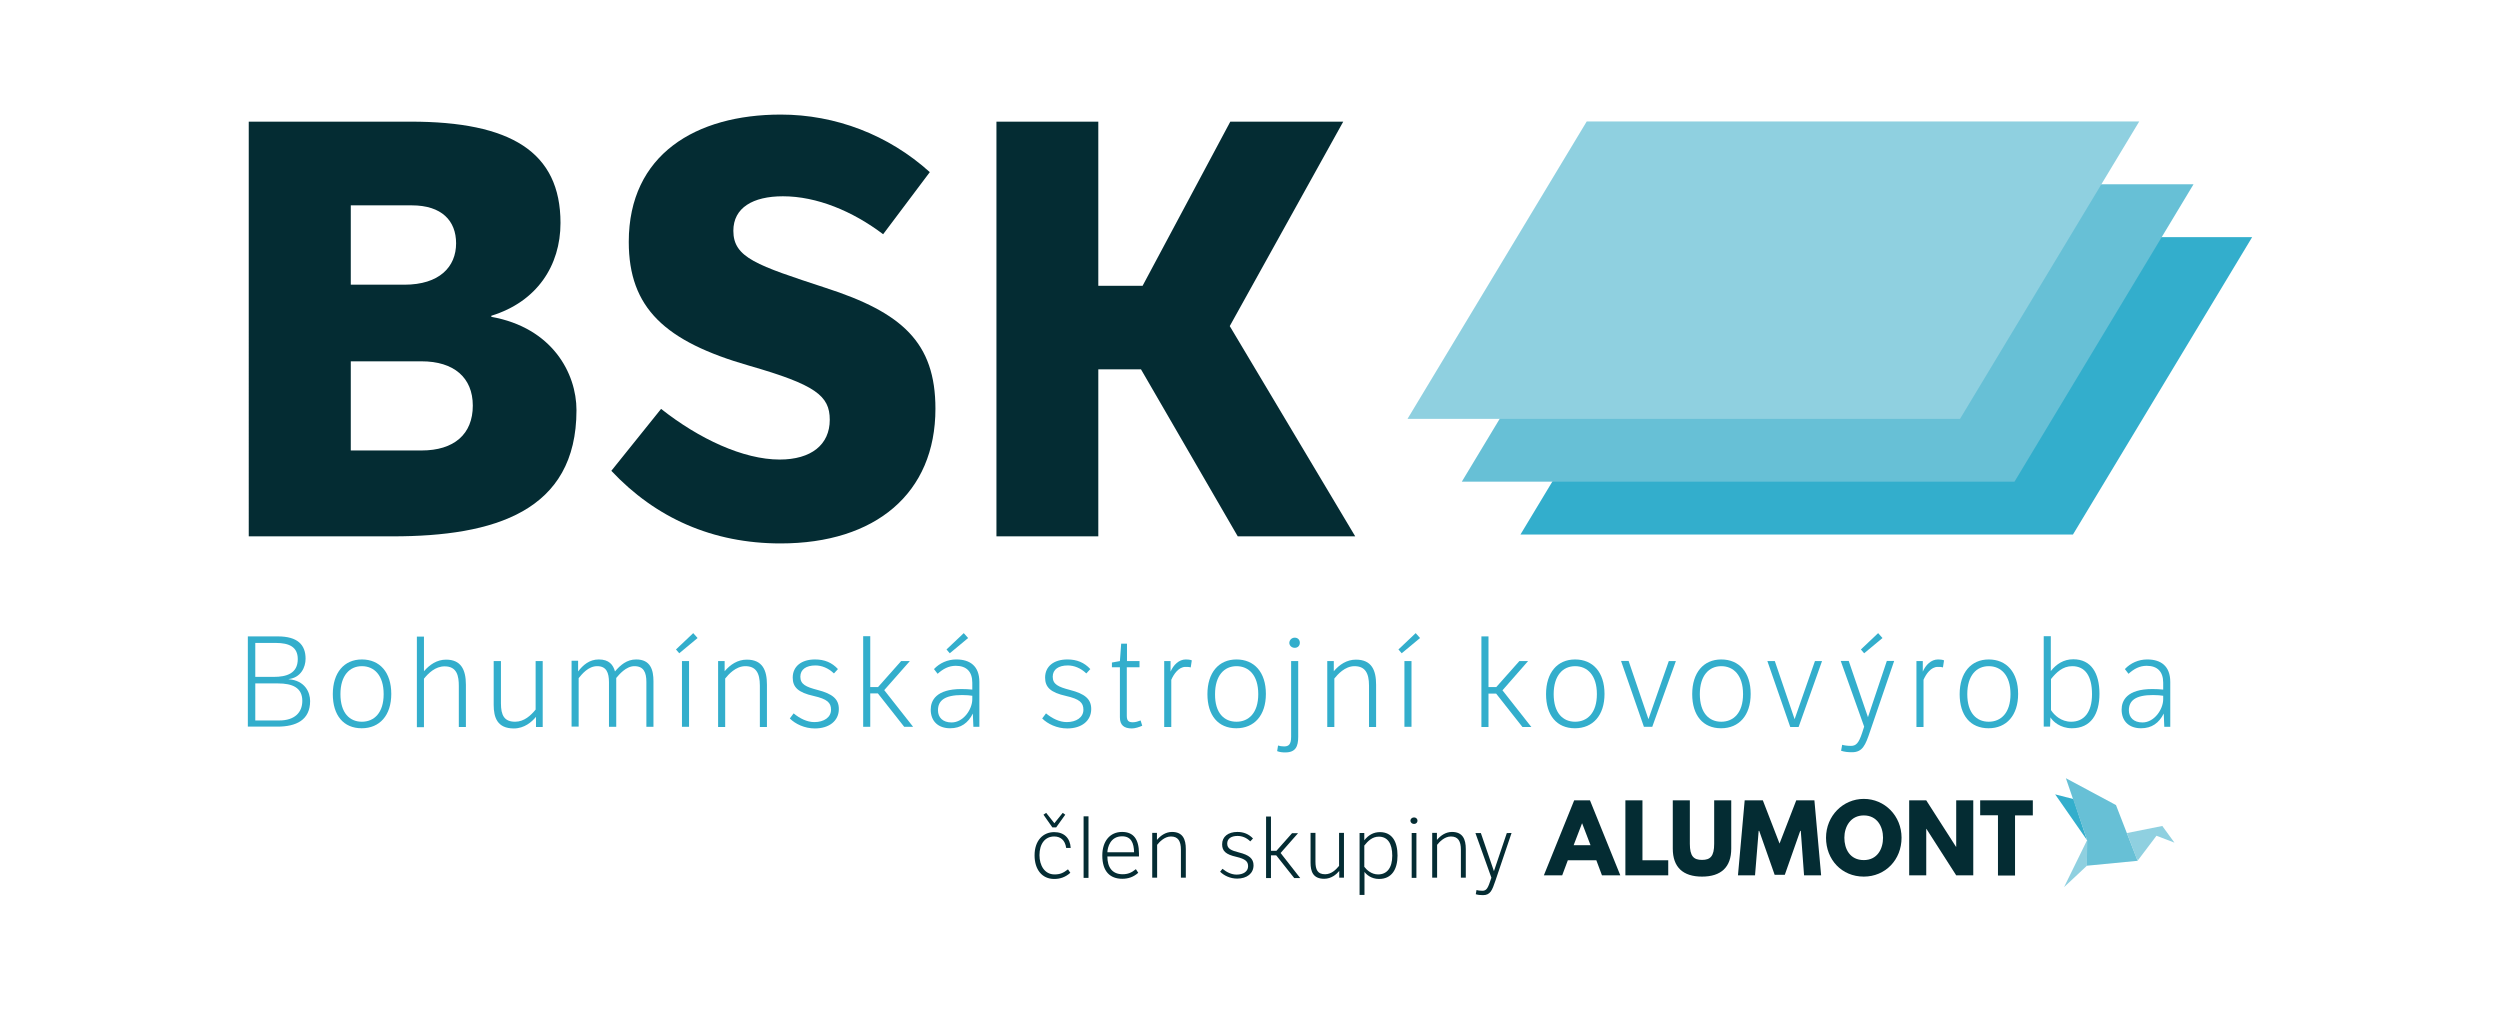 <svg version="1.1" id="Vrstva_1" xmlns="http://www.w3.org/2000/svg" xmlns:xlink="http://www.w3.org/1999/xlink" x="0px" y="0px"
	 viewBox="0 0 1376.9 560" style="enable-background:new 0 0 1376.9 560;" xml:space="preserve">
<style type="text/css">
	.st0{fill:#33AECC;}
	.st1{fill:#67C0D6;}
	.st2{fill:#8FD0E0;}
	.st3{fill:#042C33;}
</style>
<g>
	<g>
		<path class="st0" d="M136.5,350.5H153c10.9,0,15.3,4.6,15.3,12.3c0,4.7-2.6,10.4-9.3,11.2c0,0.1,0,0.1,0,0.1
			c8.9,0.7,11.8,7.1,11.8,12c0,10.5-7.7,14.1-18,14.1h-16.3V350.5z M140.6,354v18.8h10.2c6.9,0,13.2-1.8,13.2-9.8
			c0-6.6-4.6-8.9-12.1-8.9H140.6z M140.6,396.8h13.2c8.5,0,12.7-4.4,12.7-10.8c0-7.3-5.5-9.6-13.4-9.6h-12.5V396.8z"/>
		<path class="st0" d="M199.3,363.2c9.8,0,16.2,7,16.2,19c0,11.8-6.4,18.9-16.3,18.9c-10,0-15.9-7.1-15.9-18.8
			C183.3,370.5,189.5,363.2,199.3,363.2z M199.3,397.5c6.7,0,12-4.8,12-15.2c0-10.5-5.3-15.4-12-15.4c-6.7,0-11.8,5.1-11.8,15.4
			C187.5,392.7,192.6,397.5,199.3,397.5z"/>
		<path class="st0" d="M233.5,350.5v19.2c3.1-3.6,7.1-6.4,12.2-6.4c8,0,10.9,5.3,10.9,13.8v23.3h-3.9v-22.6c0-5.3-0.9-10.8-7.8-10.8
			c-5.1,0-8.9,3.7-11.4,6.8v26.7h-3.9v-49.9H233.5z"/>
		<path class="st0" d="M295.2,400.3v-5.5c-2.3,2.8-6.4,6.4-12.2,6.4c-9.1,0-11.1-6-11.1-13v-24.1h4v23.3c0,6.5,1.8,10.1,7.8,10.1
			c5,0,8.7-3.5,11.3-6.7v-26.7h3.9v36.3H295.2z"/>
		<path class="st0" d="M318.4,364.1v5.7c2.7-3.5,6.2-6.6,11.4-6.6c5.6,0,7.9,2.9,8.9,6.6c3-3.5,6.5-6.6,11.7-6.6
			c7.9,0,9.5,5.8,9.5,12v25.1H356v-24.7c0-5.3-1.5-8.7-6.6-8.7c-4.6,0-8.4,4.6-10,6.5v26.9h-4v-24.5c0-5.3-1.4-8.9-6.5-8.9
			c-4.9,0-8.4,4.4-10.2,6.6v26.7h-3.9v-36.3H318.4z"/>
		<path class="st0" d="M381.8,348.7l2.4,2.7l-10.1,8.4l-1.8-2.1L381.8,348.7z M379.5,400.3h-3.9v-36.2h3.9V400.3z"/>
		<path class="st0" d="M399.1,364.1v5.6c3.1-3.7,7.2-6.4,12.2-6.4c8.7,0,11.1,5.9,11.1,13.8v23.3h-3.9v-22.8c0-7.1-2.3-10.7-8-10.7
			c-5.3,0-9.3,4.6-11.1,6.8v26.7h-3.9v-36.3H399.1z"/>
		<path class="st0" d="M437.1,392.9c3.4,2.8,7.4,4.8,11.4,4.8c5.3,0,9.2-2.6,9.2-6.8c0-3.9-2.1-5.9-9.6-7.6
			c-8.5-1.9-11.5-4.8-11.5-10.1c0-6.2,4.8-10,12.3-10c5.2,0,9.3,1.7,12.6,5.3l-2.2,2.4c-3.1-3-6.8-4.4-10.2-4.4
			c-5.1,0-8.3,2.2-8.3,6.2c0,4.2,3,5.6,9.5,7.3c8.2,2.1,11.7,5,11.7,10.5c0,6.5-5.3,10.7-13.2,10.7c-5.7,0-10.8-2.5-13.8-5.5
			L437.1,392.9z"/>
		<path class="st0" d="M479.2,378.4h4.4l12.7-14.3h4.8L487,380.1l15.9,20.2H498l-14.5-18.4h-4.2v18.4h-3.9v-49.9h3.9V378.4z"/>
		<path class="st0" d="M539.5,400.3h-3.4l-0.3-7.3c-2.6,5.2-6.6,8.1-12.5,8.1c-6.4,0-10.7-3.7-10.7-10.3c0-4.9,2.9-11.3,16.9-11.3
			c2.2,0,3.9,0.1,6,0.3V376c0-6.1-3.2-9.3-9.1-9.3c-3.9,0-7,1.7-10,4.4l-2-2.6c3.1-3.3,7.5-5.3,12.3-5.3c7.5,0,12.7,3.6,12.7,12.4
			V400.3z M535.5,383.2c-1.5-0.2-3-0.4-5.6-0.4c-9.7,0-13.3,3.1-13.3,8.4c0,4,2.7,6.7,7.5,6.7c6.5,0,11.4-7.2,11.4-12.8V383.2z
			 M530.8,348.7l2.4,2.7l-10.1,8.4l-1.8-2.1L530.8,348.7z"/>
		<path class="st0" d="M576.1,392.9c3.4,2.8,7.4,4.8,11.4,4.8c5.3,0,9.2-2.6,9.2-6.8c0-3.9-2.1-5.9-9.6-7.6
			c-8.5-1.9-11.5-4.8-11.5-10.1c0-6.2,4.8-10,12.3-10c5.2,0,9.3,1.7,12.6,5.3l-2.2,2.4c-3.1-3-6.8-4.4-10.2-4.4
			c-5.1,0-8.3,2.2-8.3,6.2c0,4.2,3,5.6,9.5,7.3c8.2,2.1,11.7,5,11.7,10.5c0,6.5-5.3,10.7-13.2,10.7c-5.7,0-10.8-2.5-13.8-5.5
			L576.1,392.9z"/>
		<path class="st0" d="M620.6,367.4v26.8c0,2.7,0.9,3.6,3.3,3.6c1.5,0,3-0.5,4.3-1l0.9,2.9c-1.5,0.7-3.9,1.5-5.7,1.5
			c-4.3,0-6.6-1.8-6.6-6.1v-27.6h-4.4v-2.6l4.4-0.8l0.7-9.6h3.2v9.6h6.9v3.4H620.6z"/>
		<path class="st0" d="M644.7,369.9c1.6-3.7,4.6-6.7,8.4-6.7c1.1,0,2.3,0.1,3.3,0.5l-0.6,3.9c-0.8-0.3-1.9-0.3-2.9-0.3
			c-3.7,0-6.4,3.9-7.8,7.1v26h-3.9v-36.3h3.5V369.9z"/>
		<path class="st0" d="M681,363.2c9.8,0,16.2,7,16.2,19c0,11.8-6.4,18.9-16.3,18.9c-10,0-15.9-7.1-15.9-18.8
			C665,370.5,671.2,363.2,681,363.2z M681,397.5c6.7,0,12-4.8,12-15.2c0-10.5-5.3-15.4-12-15.4c-6.7,0-11.8,5.1-11.8,15.4
			C669.1,392.7,674.2,397.5,681,397.5z"/>
		<path class="st0" d="M715,405.8c0,5.3-1.4,8.6-7.1,8.6c-1.5,0-3-0.1-4.5-0.7l0.5-3.1c0.8,0.3,2.1,0.5,3.3,0.5c2.5,0,3.9-1,3.9-5.3
			v-41.7h3.9V405.8z M713.1,351.2c1.7,0,2.8,1.2,2.8,2.8c0,1.7-1.2,2.8-2.8,2.8c-1.7,0-3-1.2-3-2.8
			C710.2,352.4,711.5,351.2,713.1,351.2z"/>
		<path class="st0" d="M734.6,364.1v5.6c3.1-3.7,7.2-6.4,12.2-6.4c8.7,0,11.1,5.9,11.1,13.8v23.3H754v-22.8c0-7.1-2.3-10.7-8-10.7
			c-5.3,0-9.3,4.6-11.1,6.8v26.7h-3.9v-36.3H734.6z"/>
		<path class="st0" d="M779.7,348.7l2.4,2.7l-10.1,8.4l-1.8-2.1L779.7,348.7z M777.4,400.3h-3.9v-36.2h3.9V400.3z"/>
		<path class="st0" d="M819.7,378.4h4.4l12.7-14.3h4.8l-14.1,16.1l15.9,20.2h-4.9l-14.5-18.4h-4.2v18.4h-3.9v-49.9h3.9V378.4z"/>
		<path class="st0" d="M867.5,363.2c9.8,0,16.2,7,16.2,19c0,11.8-6.4,18.9-16.3,18.9c-10,0-15.9-7.1-15.9-18.8
			C851.5,370.5,857.7,363.2,867.5,363.2z M867.5,397.5c6.7,0,12-4.8,12-15.2c0-10.5-5.3-15.4-12-15.4s-11.8,5.1-11.8,15.4
			C855.7,392.7,860.8,397.5,867.5,397.5z"/>
		<path class="st0" d="M897,364.1l10.9,32l11.2-32h3.9L910,400.3h-4.6l-12.6-36.3H897z"/>
		<path class="st0" d="M948,363.2c9.8,0,16.2,7,16.2,19c0,11.8-6.4,18.9-16.3,18.9c-10,0-15.9-7.1-15.9-18.8
			C932,370.5,938.2,363.2,948,363.2z M948,397.5c6.7,0,12-4.8,12-15.2c0-10.5-5.3-15.4-12-15.4s-11.8,5.1-11.8,15.4
			C936.2,392.7,941.3,397.5,948,397.5z"/>
		<path class="st0" d="M977.5,364.1l10.9,32l11.2-32h3.9l-12.9,36.3h-4.6l-12.6-36.3H977.5z"/>
		<path class="st0" d="M1043.2,364.1l-13.2,38.6c-2.6,7.8-4.2,11.6-10,11.6c-2.4,0-4-0.2-6-0.8l0.6-3.3c0.9,0.3,2.8,0.6,4.8,0.6
			c2.8,0,4.3-1.4,6.2-7.2l1.1-3.4l-12.9-36.2h4.4l10.6,31l10.4-31H1043.2z M1034.4,348.7l2.4,2.7l-10.1,8.4l-1.8-2.1L1034.4,348.7z"
			/>
		<path class="st0" d="M1059,369.9c1.6-3.7,4.6-6.7,8.4-6.7c1.1,0,2.3,0.1,3.3,0.5l-0.6,3.9c-0.8-0.3-1.9-0.3-2.9-0.3
			c-3.7,0-6.4,3.9-7.8,7.1v26h-3.9v-36.3h3.5V369.9z"/>
		<path class="st0" d="M1095.3,363.2c9.8,0,16.2,7,16.2,19c0,11.8-6.4,18.9-16.3,18.9c-10,0-15.9-7.1-15.9-18.8
			C1079.3,370.5,1085.6,363.2,1095.3,363.2z M1095.3,397.5c6.7,0,12-4.8,12-15.2c0-10.5-5.3-15.4-12-15.4s-11.8,5.1-11.8,15.4
			C1083.5,392.7,1088.6,397.5,1095.3,397.5z"/>
		<path class="st0" d="M1125.6,400.3v-49.9h3.9v19.2c3.1-3.9,7.1-6.5,12.4-6.5c9.8,0,14.4,7.6,14.4,19c0,11.2-4.7,19-15.2,19
			c-6.4,0-10.5-3.8-11.8-6l-0.2,5.1H1125.6z M1129.6,391.1c1.8,2.8,5.6,6.4,11.1,6.4c7.1,0,11.5-5.2,11.5-15.2
			c0-10-3.8-15.4-10.9-15.4c-5.3,0-8.8,3.5-11.7,7.1V391.1z"/>
		<path class="st0" d="M1195.4,400.3h-3.4l-0.3-7.3c-2.6,5.2-6.6,8.1-12.5,8.1c-6.4,0-10.7-3.7-10.7-10.3c0-4.9,2.9-11.3,16.9-11.3
			c2.2,0,3.9,0.1,6,0.3V376c0-6.1-3.2-9.3-9.1-9.3c-3.9,0-7,1.7-10,4.4l-2-2.6c3.1-3.3,7.5-5.3,12.3-5.3c7.5,0,12.7,3.6,12.7,12.4
			V400.3z M1191.4,383.2c-1.5-0.2-3-0.4-5.6-0.4c-9.7,0-13.3,3.1-13.3,8.4c0,4,2.7,6.7,7.5,6.7c6.5,0,11.4-7.2,11.4-12.8V383.2z"/>
	</g>
	<g>
		<polygon class="st0" points="936.1,130.6 1240.4,130.6 1141.7,294.4 837.4,294.4 		"/>
		<polygon class="st1" points="903.8,101.5 1208.1,101.5 1109.5,265.3 805.1,265.3 		"/>
		<polygon class="st2" points="873.9,66.9 1178.2,66.9 1079.5,230.7 775.2,230.7 		"/>
	</g>
	<g>
		<path class="st3" d="M137.1,67h89.1c54.9,0,82.5,16.5,82.5,55.8c0,23.5-13,43.4-38.1,51.1v0.6c33.6,6,46.9,31.1,46.9,51.4
			c0,55.8-45.3,69.5-101.2,69.5h-79.3V67z M193.2,113v43.8h29.5c19.3,0,28.5-9.8,28.5-22.8c0-12.4-7.9-20.9-24.4-20.9H193.2z
			 M193.2,248.1h39c17.8,0,28.2-8.9,28.2-24.7c0-15.5-10.5-24.4-28.2-24.4h-39V248.1z"/>
		<path class="st3" d="M364.1,225.2c20.9,16.5,45.3,27.9,65.3,27.9c17.4,0,27.6-8.2,27.6-21.9c0-13.3-7.9-19.3-44.4-29.8
			c-46.3-13.3-66.3-31.7-66.3-68.2c0-48.2,37.1-70.1,83.7-70.1c30.1,0,59.3,11.1,82.1,31.7l-25.7,34.2
			c-16.8-12.7-36.5-20.9-55.2-20.9c-16.5,0-27.3,6.3-27.3,19c0,14.9,13,19,50.7,31.4c42.2,13.6,60.6,30.1,60.6,66.6
			c0,46.6-33,74.2-85.3,74.2c-37.4,0-68.8-14-93.2-40L364.1,225.2z"/>
		<path class="st3" d="M548.8,67h56.1v90.4h24.4L677.6,67h62.2l-62.5,112.6l69.1,115.8h-64.7l-53.3-92h-23.5v92h-56.1V67z"/>
	</g>
	<g>
		<g>
			<g>
				<g>
					<path class="st3" d="M892.4,482.1h-10.1l-3.1-8.3h-15.7l-3.1,8.3h-10.1l16.7-41.3h8.7L892.4,482.1z M871.4,453.5h-0.1l-4.6,12
						h9.3L871.4,453.5z"/>
					<path class="st3" d="M904.6,473.8h14.2v8.3h-23.6v-41.3h9.4V473.8z"/>
					<path class="st3" d="M953.5,467.4c0,10.2-5.6,15.4-16.1,15.4c-10.5,0-16.1-5.2-16.1-15.4v-26.6h9.4v23.9c0,6.9,2.1,8.9,6.7,8.9
						c4.6,0,6.7-2,6.7-8.9v-23.9h9.4V467.4z"/>
					<path class="st3" d="M991.8,457.6h-0.3l-8.5,24.2h-5.6l-8.5-24.2h-0.3l-2,24.5h-9.4l3.7-41.3h10l9.2,23.8l9.2-23.8h10l3.7,41.3
						h-9.4L991.8,457.6z"/>
					<path class="st3" d="M1026.5,440c11.5,0,20.8,9.3,20.8,21.4c0,12.1-8.9,21.4-20.8,21.4c-12.2,0-20.8-9.4-20.8-21.4
						C1005.7,449.3,1015.1,440,1026.5,440z M1026.5,473.7c7.5,0,10.6-6.2,10.6-12.3c0-6.2-3.3-12.3-10.6-12.3
						c-7.3,0-10.7,6.2-10.7,12.3C1015.8,467.5,1018.8,473.7,1026.5,473.7z"/>
					<path class="st3" d="M1060.9,482.1h-9.4v-41.3h9.4l16.4,25.6h0.1v-25.6h9.4v41.3h-9.4l-16.4-25.6h-0.1V482.1z"/>
					<path class="st3" d="M1090.6,440.8h29v8.3h-9.8v33.1h-9.4V449h-9.8V440.8z"/>
				</g>
			</g>
			<g>
				<polygon class="st0" points="1142,440.1 1131.9,437.5 1149.5,462.8 1149.5,462.8 				"/>
				<polygon class="st2" points="1149.5,462.7 1136.8,488.6 1149.4,476.8 1149.5,462.7 				"/>
				<g>
					<polygon class="st2" points="1197.6,464.1 1190.9,454.9 1171.4,458.8 1176.7,472.6 1177.5,473.8 1187.7,460.3 					"/>
					<polygon class="st2" points="1177.3,474.1 1177.5,473.8 1176.7,472.6 					"/>
				</g>
				<polygon class="st1" points="1177.3,474.1 1165.4,443.4 1137.8,428.6 1149.5,462.7 1149.4,476.8 				"/>
			</g>
		</g>
		<g>
			<g>
				<path class="st3" d="M589.5,480.7c-2.7,2.4-5.6,3.4-8.9,3.4c-6.7,0-10.8-5.2-10.8-13c0-8.3,4.8-12.8,10.8-12.8
					c5.5,0,8.8,3.3,9.1,8.7h-2.5c-0.6-4.3-3.1-6.3-6.6-6.3c-5,0-8.1,4-8.1,10.3c0,5.6,2.8,10.6,8.3,10.6c3.1,0,4.8-0.8,7.4-2.8
					L589.5,480.7z M579.6,455.7l-4.9-7l1.5-1l4.5,5.7l4.6-5.7l1.4,1l-5,7H579.6z"/>
				<path class="st3" d="M596.8,483.5v-33.9h2.7v33.9H596.8z"/>
				<path class="st3" d="M626.9,480.7c-2.7,2.4-5.6,3.3-8.8,3.3c-6.7,0-11-4-11-12.8c0-7.9,4.2-13,10.9-13c6.2,0,9.3,3.9,9.3,11.9
					c0,0.6,0,1.4,0,1.6h-17.4c0,5.9,2.6,9.8,8.4,9.8c2.8,0,4.9-0.8,7.3-2.8L626.9,480.7z M624.6,469.4c-0.1-5.1-1.6-8.8-6.6-8.8
					c-6.5,0-8,6.1-8.1,8.8H624.6z"/>
				<path class="st3" d="M637.2,458.8v3.8c2.1-2.5,4.9-4.4,8.3-4.4c5.9,0,7.6,4,7.6,9.4v15.8h-2.7V468c0-4.8-1.6-7.3-5.5-7.3
					c-3.6,0-6.4,3.1-7.6,4.6v18.1h-2.7v-24.7H637.2z"/>
				<path class="st3" d="M673.3,478.5c2.3,1.9,5,3.2,7.8,3.2c3.6,0,6.3-1.7,6.3-4.6c0-2.6-1.4-4-6.5-5.2c-5.8-1.3-7.8-3.2-7.8-6.9
					c0-4.2,3.3-6.8,8.4-6.8c3.5,0,6.3,1.2,8.6,3.6l-1.5,1.6c-2.1-2.1-4.6-3-7-3c-3.5,0-5.7,1.5-5.7,4.2c0,2.8,2.1,3.8,6.5,4.9
					c5.6,1.4,8,3.4,8,7.1c0,4.4-3.6,7.3-9,7.3c-3.9,0-7.3-1.7-9.4-3.8L673.3,478.5z"/>
				<path class="st3" d="M700,468.6h3l8.6-9.7h3.3l-9.6,10.9l10.8,13.8h-3.3l-9.9-12.5H700v12.5h-2.7v-33.9h2.7V468.6z"/>
				<path class="st3" d="M737.6,483.5v-3.8c-1.6,1.9-4.4,4.3-8.3,4.3c-6.2,0-7.5-4.1-7.5-8.9v-16.4h2.7v15.9c0,4.4,1.2,6.9,5.3,6.9
					c3.4,0,5.9-2.4,7.7-4.6v-18.2h2.7v24.7H737.6z"/>
				<path class="st3" d="M748.8,492.9v-34.1h2.6v4c2.2-2.8,5-4.5,8.6-4.5c6.7,0,9.7,5.2,9.7,12.9c0,7.6-3.2,12.9-10.2,12.9
					c-4.4,0-7.1-2.6-8-3.9v12.7H748.8z M751.4,477.4c1.3,1.7,3.9,4.2,7.6,4.2c4.8,0,7.8-3.5,7.8-10.3c0-6.8-2.6-10.5-7.4-10.5
					c-3.6,0-6,2.4-8,4.9V477.4z"/>
				<path class="st3" d="M778.8,450.2c1.1,0,1.9,0.8,1.9,1.8s-0.8,1.8-1.9,1.8s-2-0.8-2-1.8S777.7,450.2,778.8,450.2z M780.1,483.5
					h-2.6v-24.7h2.6V483.5z"/>
				<path class="st3" d="M791.4,458.8v3.8c2.1-2.5,4.9-4.4,8.3-4.4c5.9,0,7.6,4,7.6,9.4v15.8h-2.7V468c0-4.8-1.6-7.3-5.5-7.3
					c-3.6,0-6.4,3.1-7.6,4.6v18.1h-2.7v-24.7H791.4z"/>
				<path class="st3" d="M832.5,458.8l-8.9,26.3c-1.8,5.3-2.8,7.9-6.8,7.9c-1.6,0-2.7-0.1-4-0.5l0.4-2.3c0.6,0.2,1.9,0.4,3.2,0.4
					c1.9,0,2.9-0.9,4.2-4.9l0.8-2.3l-8.8-24.6h3l7.2,21l7.1-21H832.5z"/>
			</g>
		</g>
	</g>
</g>
</svg>
